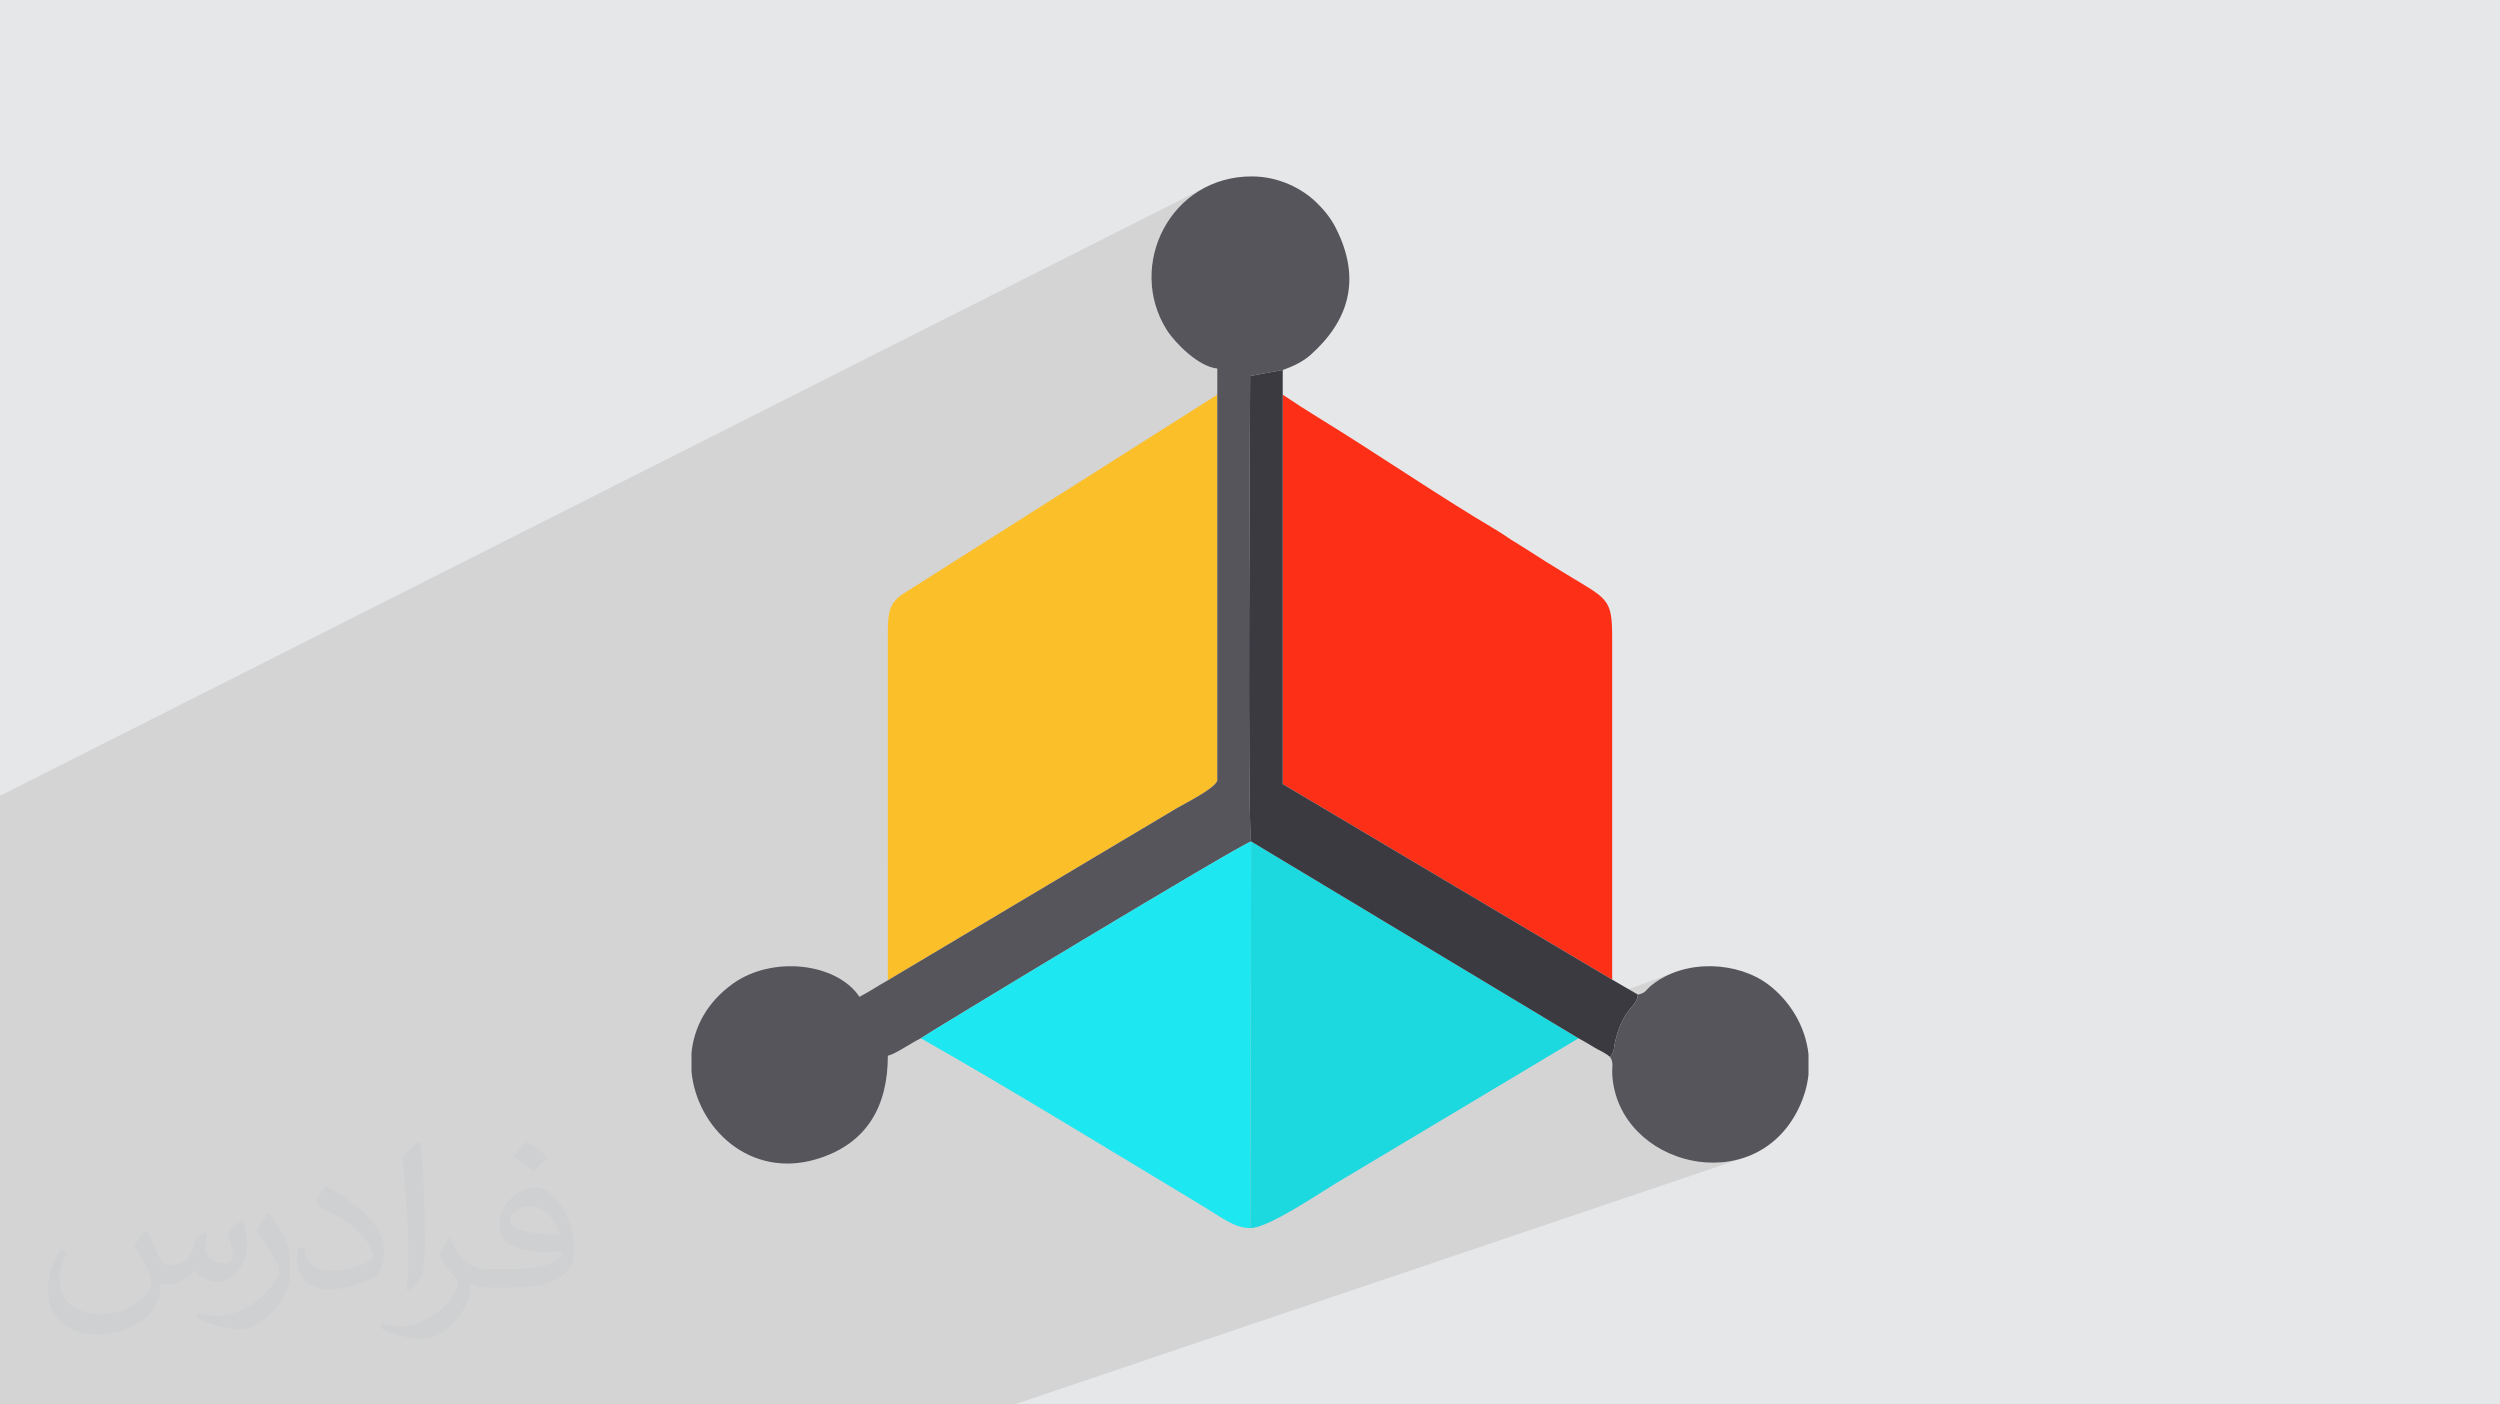 <?xml version="1.0" encoding="UTF-8"?>
<!DOCTYPE svg PUBLIC "-//W3C//DTD SVG 1.1//EN" "http://www.w3.org/Graphics/SVG/1.1/DTD/svg11.dtd">
<!-- Creator: CorelDRAW -->
<svg xmlns="http://www.w3.org/2000/svg" xml:space="preserve" width="94.192mm" height="52.917mm" version="1.1" style="shape-rendering:geometricPrecision; text-rendering:geometricPrecision; image-rendering:optimizeQuality; fill-rule:evenodd; clip-rule:evenodd"
viewBox="0 0 9419.16 5291.66"
 xmlns:xlink="http://www.w3.org/1999/xlink"
 xmlns:xodm="http://www.corel.com/coreldraw/odm/2003">
 <defs>
  <style type="text/css">
   <![CDATA[
    .fil7 {fill:#1BD9DE}
    .fil6 {fill:#1DE7F0}
    .fil8 {fill:#3C3A41}
    .fil5 {fill:#57555C}
    .fil0 {fill:#E6E7E8}
    .fil3 {fill:#FBBF29}
    .fil4 {fill:#FD2F17}
    .fil1 {fill:#373435;fill-opacity:0.031}
    .fil2 {fill:#373435;fill-opacity:0.102}
   ]]>
  </style>
 </defs>
 <g id="Layer_x0020_1">
  <g id="_2699765589472">
   <polygon class="fil0" points="-0,0 9419.16,0 9419.16,5291.66 -0,5291.66 "/>
   <path class="fil1" d="M550.85 4636.82c17.98,27.25 29.64,53.44 41.02,82.55 8.46,16.94 12.95,48.16 52.65,48.16 11.63,0 28.32,-3.43 43.13,-11.63 16.66,-8.74 29.36,-21.97 35.99,-42.06l15.87 -53.44 38.63 -19.05 2.64 2.64c-5.28,20.12 -6.6,39.42 -6.6,54.51 0,44.7 38.63,61.65 69.32,61.65 17.98,0 34.14,-8.74 34.14,-25.15 0,-21.16 -8.99,-57.15 -20.65,-89.43 17.98,-17.98 35.99,-35.99 56.62,-50.55l3.17 1.6c8.99,38.1 14.02,75.67 14.02,100.81 0,24.61 -10.85,51.87 -19.84,69.6 -18.52,34.92 -51.33,62.71 -91.01,62.71 -30.15,0 -63.75,-15.09 -86.79,-43.13l-1.32 0c-21.69,27 -55.3,51.33 -109.02,51.33l-16.66 0c-2.64,35.46 -10.31,60.58 -21.97,83.08 -32,62.43 -127,106.63 -216.43,106.63 -124.36,0 -186.79,-71.7 -186.79,-167.21 0,-59 19.3,-113.77 48.95,-152.65l24.33 10.06c-18.52,35.46 -30.96,68.78 -30.96,101.6 0,89.43 72.77,132.03 156.64,132.03 77.8,0 174.09,-49.48 191.57,-106.88 -6.6,-62.71 -30.15,-92.07 -66.14,-149.22 10.85,-19.05 24.87,-38.1 42.34,-58.47l3.17 0 0 0 0 0 -0.02 -0.09zm1434.31 -336.55c26.19,16.41 51.87,35.71 76.99,57.94 -14.02,19.84 -31.5,37.85 -53.19,53.72 -25.15,-20.37 -50.27,-37.85 -75.95,-56.36 17.45,-19.58 34.67,-38.35 52.12,-55.3l0 0 0 0 0 0 0 0 0 0 0.03 0zm13.49 244.48c-42.34,0 -76.99,27.79 -76.99,48.41 0,44.2 84.66,57.94 186,57.4 -12.7,-51.87 -57.15,-105.84 -109.02,-105.84l0.01 0.03zm-95 236.55c55.04,0 103.2,-1.6 139.95,-10.85 41.02,-10.31 75.67,-30.96 75.67,-45.24 0,-3.71 0,-8.2 -1.32,-11.91 -23.01,2.11 -49.48,2.11 -72.49,2.11 -74.6,0 -131.75,-16.94 -154.25,-58.75 -5.56,-11.63 -9.52,-24.61 -9.52,-39.42 0,-40.49 17.45,-79.91 48.16,-107.16 25.65,-22.48 53.97,-36.5 82.8,-36.5 52.12,0 93.65,41.81 122.76,107.7 15.87,35.99 26.72,77.52 26.72,129.92 0,34.92 -9.52,64.29 -31.22,85.98 -40.49,39.17 -115.09,53.97 -229.39,53.97l-51.87 0 0 0 -13.49 0c-28.32,0 -48.69,-5.03 -64.82,-17.45l-2.64 0c0.79,6.6 1.32,12.95 1.32,19.05 0,25.65 -8.46,58.47 -25.65,84.66 -50.8,75.41 -105.84,108.2 -153.47,108.2 -48.16,0 -107.16,-18.52 -160.35,-42.6l9.52 -18.52c17.2,7.14 41.02,11.91 73.81,11.91 85.98,0 198.96,-82.55 212.98,-163.25 -3.17,-6.6 -8.99,-15.34 -17.2,-24.61 -25.15,-29.9 -41.02,-54.76 -55.83,-80.95 12.7,-25.15 24.33,-45.24 35.18,-63.5l4.5 -0.53c36.78,74.88 70.1,117.73 144.45,117.73l11.63 0 0 0 53.97 0 0 0 0 0 0 0 0 0 0 0 0.09 0.01zm-372.54 79.12c6.35,-34.39 6.88,-73.02 6.88,-109.02l0 -53.44c0,-99.75 -12.7,-244.73 -23.01,-339.19 17.98,-19.3 43.13,-42.06 62.97,-57.4l5.82 1.6c13.49,118.8 16.66,256.39 16.66,383.64 0,33.35 -1.32,65.89 -4.5,89.69 -1.85,30.15 -19.3,52.91 -56.62,87.83l-8.2 -3.71zm-383.38 -157.43c1.85,46.84 24.87,83.62 105.31,83.62 50.01,0 92.33,-12.95 139.17,-35.18 8.46,-3.71 12.95,-8.74 12.95,-12.95 0,-29.36 -22.48,-68.25 -60.32,-103.71 -36.78,-33.35 -85.47,-62.71 -130.96,-82.3 -15.62,-6.6 -20.65,-13.49 -20.65,-20.12 0,-13.49 17.98,-41.81 32.82,-62.18l5.03 -0.53c52.12,27.25 110.34,67.74 153.47,112.7 39.17,41.53 63.5,83.62 63.5,129.39 0,33.86 -10.31,65.61 -27,95.25 -57.15,28.83 -118.01,50.8 -178.33,50.8 -73.28,0 -123.29,-34.39 -123.29,-115.09 0,-8.74 0,-22.22 3.17,-39.7l25.15 0 0 0 0 0 0 0 0 0 0 0 -0.02 0zm-132.57 -133.1l45.52 73.56c16.66,27.25 32.28,56.9 32.28,103.71l0 59.79c0,48.41 -30.96,100.28 -80.95,151.61 -39.17,34.67 -73.81,49.48 -105.84,49.48 -47.62,0 -102.13,-14.81 -165.1,-41.81l7.14 -18.52c19.84,5.28 42.85,9.78 71.17,9.78 90.5,-0.53 183.08,-66.67 225.42,-147.37 5.03,-9.27 6.88,-17.98 6.88,-24.08 0,-9.27 -5.03,-19.58 -8.99,-28.83 -23.01,-43.38 -48.69,-83.08 -76.99,-119.86 14.81,-23.29 29.64,-45.77 45.77,-68l3.71 0.53 0 0 0 0 0 0 0 0 0 0 -0.02 0.01z"/>
  </g>
  <path class="fil2" d="M-0 4860.96l0 -0.74 0 -7.03 0 -918.99 0 -110.16 0 -67.71 0 -73.55 0 -2.51 0 -19.38 0 -9.68 0 -71.63 0 -197.08 0 -384.23 4537.94 -2290.62 -21.74 12.49 -20.66 13.83 -19.53 15.1 -18.37 16.3 -17.19 17.4 -15.97 18.44 -14.72 19.39 -13.44 20.27 -12.12 21.06 -10.77 21.77 -9.39 22.41 -7.99 22.97 -6.53 23.44 -5.06 23.85 -3.56 24.16 -2.01 24.4 -0.44 24.57 1.16 24.64 2.81 24.65 4.47 24.57 6.17 24.42 7.9 24.18 9.67 23.87 11.46 23.47 13.3 23 6.54 9.83 7.8 10.58 8.94 11.16 9.97 11.56 10.89 11.77 11.67 11.8 12.36 11.65 12.93 11.31 13.37 10.79 13.71 10.09 13.92 9.21 14.02 8.13 14.01 6.89 13.87 5.46 13.63 3.84 13.27 2.05 0.03 86.89 123.85 -58.76 122.71 -22.64 13.23 -4.67 13.67 -5.41 13.86 -6.12 -163.63 77.39 0 0.15 -0.16 30.62 -0.2 37.42 -0.11 21.68 123.35 -57.92 0 1467.17 1241.17 736.72 -306.42 112.94 59.82 35.97 489.39 -179.34 -13.95 5.15 -13.71 5.77 -13.44 6.39 -13.13 7.01 -12.8 7.63 -12.45 8.28 -12.06 8.92 -8.62 7.26 -6.43 6.28 -5.07 5.42 -4.54 4.7 -4.84 4.11 -5.97 3.64 -7.93 3.3 -10.86 3.96 -1.08 7.47 -2.2 7.51 -3.11 6.93 -3.91 6.59 -4.61 6.49 -5.22 6.64 -5.72 7.02 -6.14 7.64 -6.44 8.5 -6.65 9.61 -6.76 10.94 -6.78 12.54 -6.69 14.35 -6.51 16.42 -6.22 18.72 -5.84 21.27 -2.9 13 -1.85 10.48 -1.29 8.51 -1.22 7.13 -1.64 6.32 -2.57 6.07 -3.98 6.39 -5.88 7.3 4.56 7.7 2.78 7.39 1.38 7.37 0.39 7.62 -0.21 8.18 -0.41 9 -0.21 10.11 0.38 11.52 3.5 31.3 6.21 30.03 8.76 28.71 11.16 27.34 13.41 25.91 15.5 24.45 17.46 22.93 19.24 21.37 20.89 19.74 22.38 18.08 23.72 16.37 24.91 14.6 25.94 12.79 26.83 10.93 27.56 9.02 28.14 7.06 28.57 5.04 28.85 2.99 28.98 0.88 28.95 -1.27 28.78 -3.48 28.44 -5.74 27.97 -8.04 -2748.92 929.59 -985.64 0 -13.56 0 -237.61 0 -121.59 0 -54.02 0 -137.59 0 -0.92 0 -132.71 0 -192.93 0 -1.9 0 -41.7 0 -35.94 0 -134.6 0 -1045.92 0 -3.53 0 -640.47 0 -1.85 0 -35.5 0 -3.75 0 0 -193.01 0 -7.26 0 -13.95 0 -16.17 0 -25.67 0 -81.14 0 -61.76 0 -31.74zm4832.89 -1906.74l-124.64 51.58 0 0.01 124.64 -51.59z"/>
  <g id="_2699765593024">
   <path class="fil3" d="M3345.11 3693.39l1089.21 -648.69c34.74,-20.72 138.23,-70.84 152,-102.76l0 -1454.89 -1182.32 749.34c-52.71,34.95 -59.44,68.69 -58.94,154.78l0.05 1302.22z"/>
   <path class="fil4" d="M6074.06 3690.94l0.01 -1283.29c0.37,-157.28 -15.26,-147.79 -184.32,-251.33 -47.12,-28.85 -85.39,-52.12 -131.38,-82.33 -25.02,-16.45 -40.95,-24.75 -65.81,-41.05 -25.55,-16.74 -38.36,-26.13 -64.99,-41.86 -201.92,-119.32 -450.03,-288.69 -659.7,-417.09 -48.13,-29.48 -90.73,-57.28 -134.98,-86.94l0 1467.17 1241.17 736.72z"/>
   <path class="fil5" d="M4586.32 1487.05l0 1454.89c-13.77,31.92 -117.26,82.04 -152,102.76l-1089.21 648.69c-36.4,20.53 -70.37,43 -106.85,62.3 -85.67,-127.93 -327.74,-156.51 -476.99,-49.56 -98.61,70.67 -146.68,165.11 -155.93,260.99l0 70.68c20.49,212.57 220.57,405.02 471.63,329.26 191.94,-57.93 268.14,-202.11 268.14,-389.44 29.23,-6.8 81.93,-44.74 124.19,-65.75 5.32,-6.38 1192.2,-724.26 1244.62,-741.49 -14.89,-79.09 -3.99,-1633.24 -3.75,-1753.83l122.71 -22.64c34.51,-11.46 76.1,-31 104.91,-56.76 141.49,-126.48 194.27,-282.47 95.3,-477.73 -19.73,-38.91 -44.95,-69.47 -74.64,-97.98 -52.85,-50.74 -139.18,-96.22 -240.46,-96.76 -308.28,-1.64 -474.29,335.09 -322.6,577.62 31.31,50.05 121.32,140.33 190.9,146.12l0.03 98.63z"/>
   <path class="fil6" d="M3469.3 3911.87c327.77,185.3 741.97,439.56 1071.23,637.57 60.8,36.57 110.37,77.54 170.05,77.54l3.34 -1456.6c-52.42,17.23 -1239.3,735.11 -1244.62,741.49z"/>
   <path class="fil7" d="M4710.58 4626.98c66.92,0 253.56,-127.02 318.02,-165.95l918.66 -549.16 -1233.34 -741.49 -3.34 1456.6z"/>
   <path class="fil8" d="M4713.92 3170.38l1233.34 741.49c20.92,10.97 38.16,21.74 59.42,34.48 22.64,13.57 38.26,17.9 59.16,35.82 18.67,-21.16 11.75,-26.65 21.33,-65.2 29.96,-120.63 80.42,-122.48 84.01,-169.5 -32.24,-19.15 -66.24,-38.3 -97.12,-56.53l-1241.17 -736.72 0 -1467.17 -0.01 -93.14 -122.71 22.64c-0.24,120.59 -11.14,1674.74 3.75,1753.83z"/>
   <path class="fil5" d="M6171.18 3747.47c-3.59,47.02 -54.05,48.87 -84.01,169.5 -9.58,38.55 -2.66,44.04 -21.33,65.2 14.9,21.2 6.5,36.06 8.66,68.89 22.41,340.5 532.14,472.22 701.24,126.85 21.4,-43.7 33.55,-87.06 38.09,-129.07l0 -76.86c-11.87,-109.03 -73.13,-203.33 -151.18,-262.38 -113.7,-86.03 -310.85,-98.55 -437.34,0.06 -26.66,20.78 -21.05,29.71 -54.13,37.81z"/>
  </g>
 </g>
</svg>
